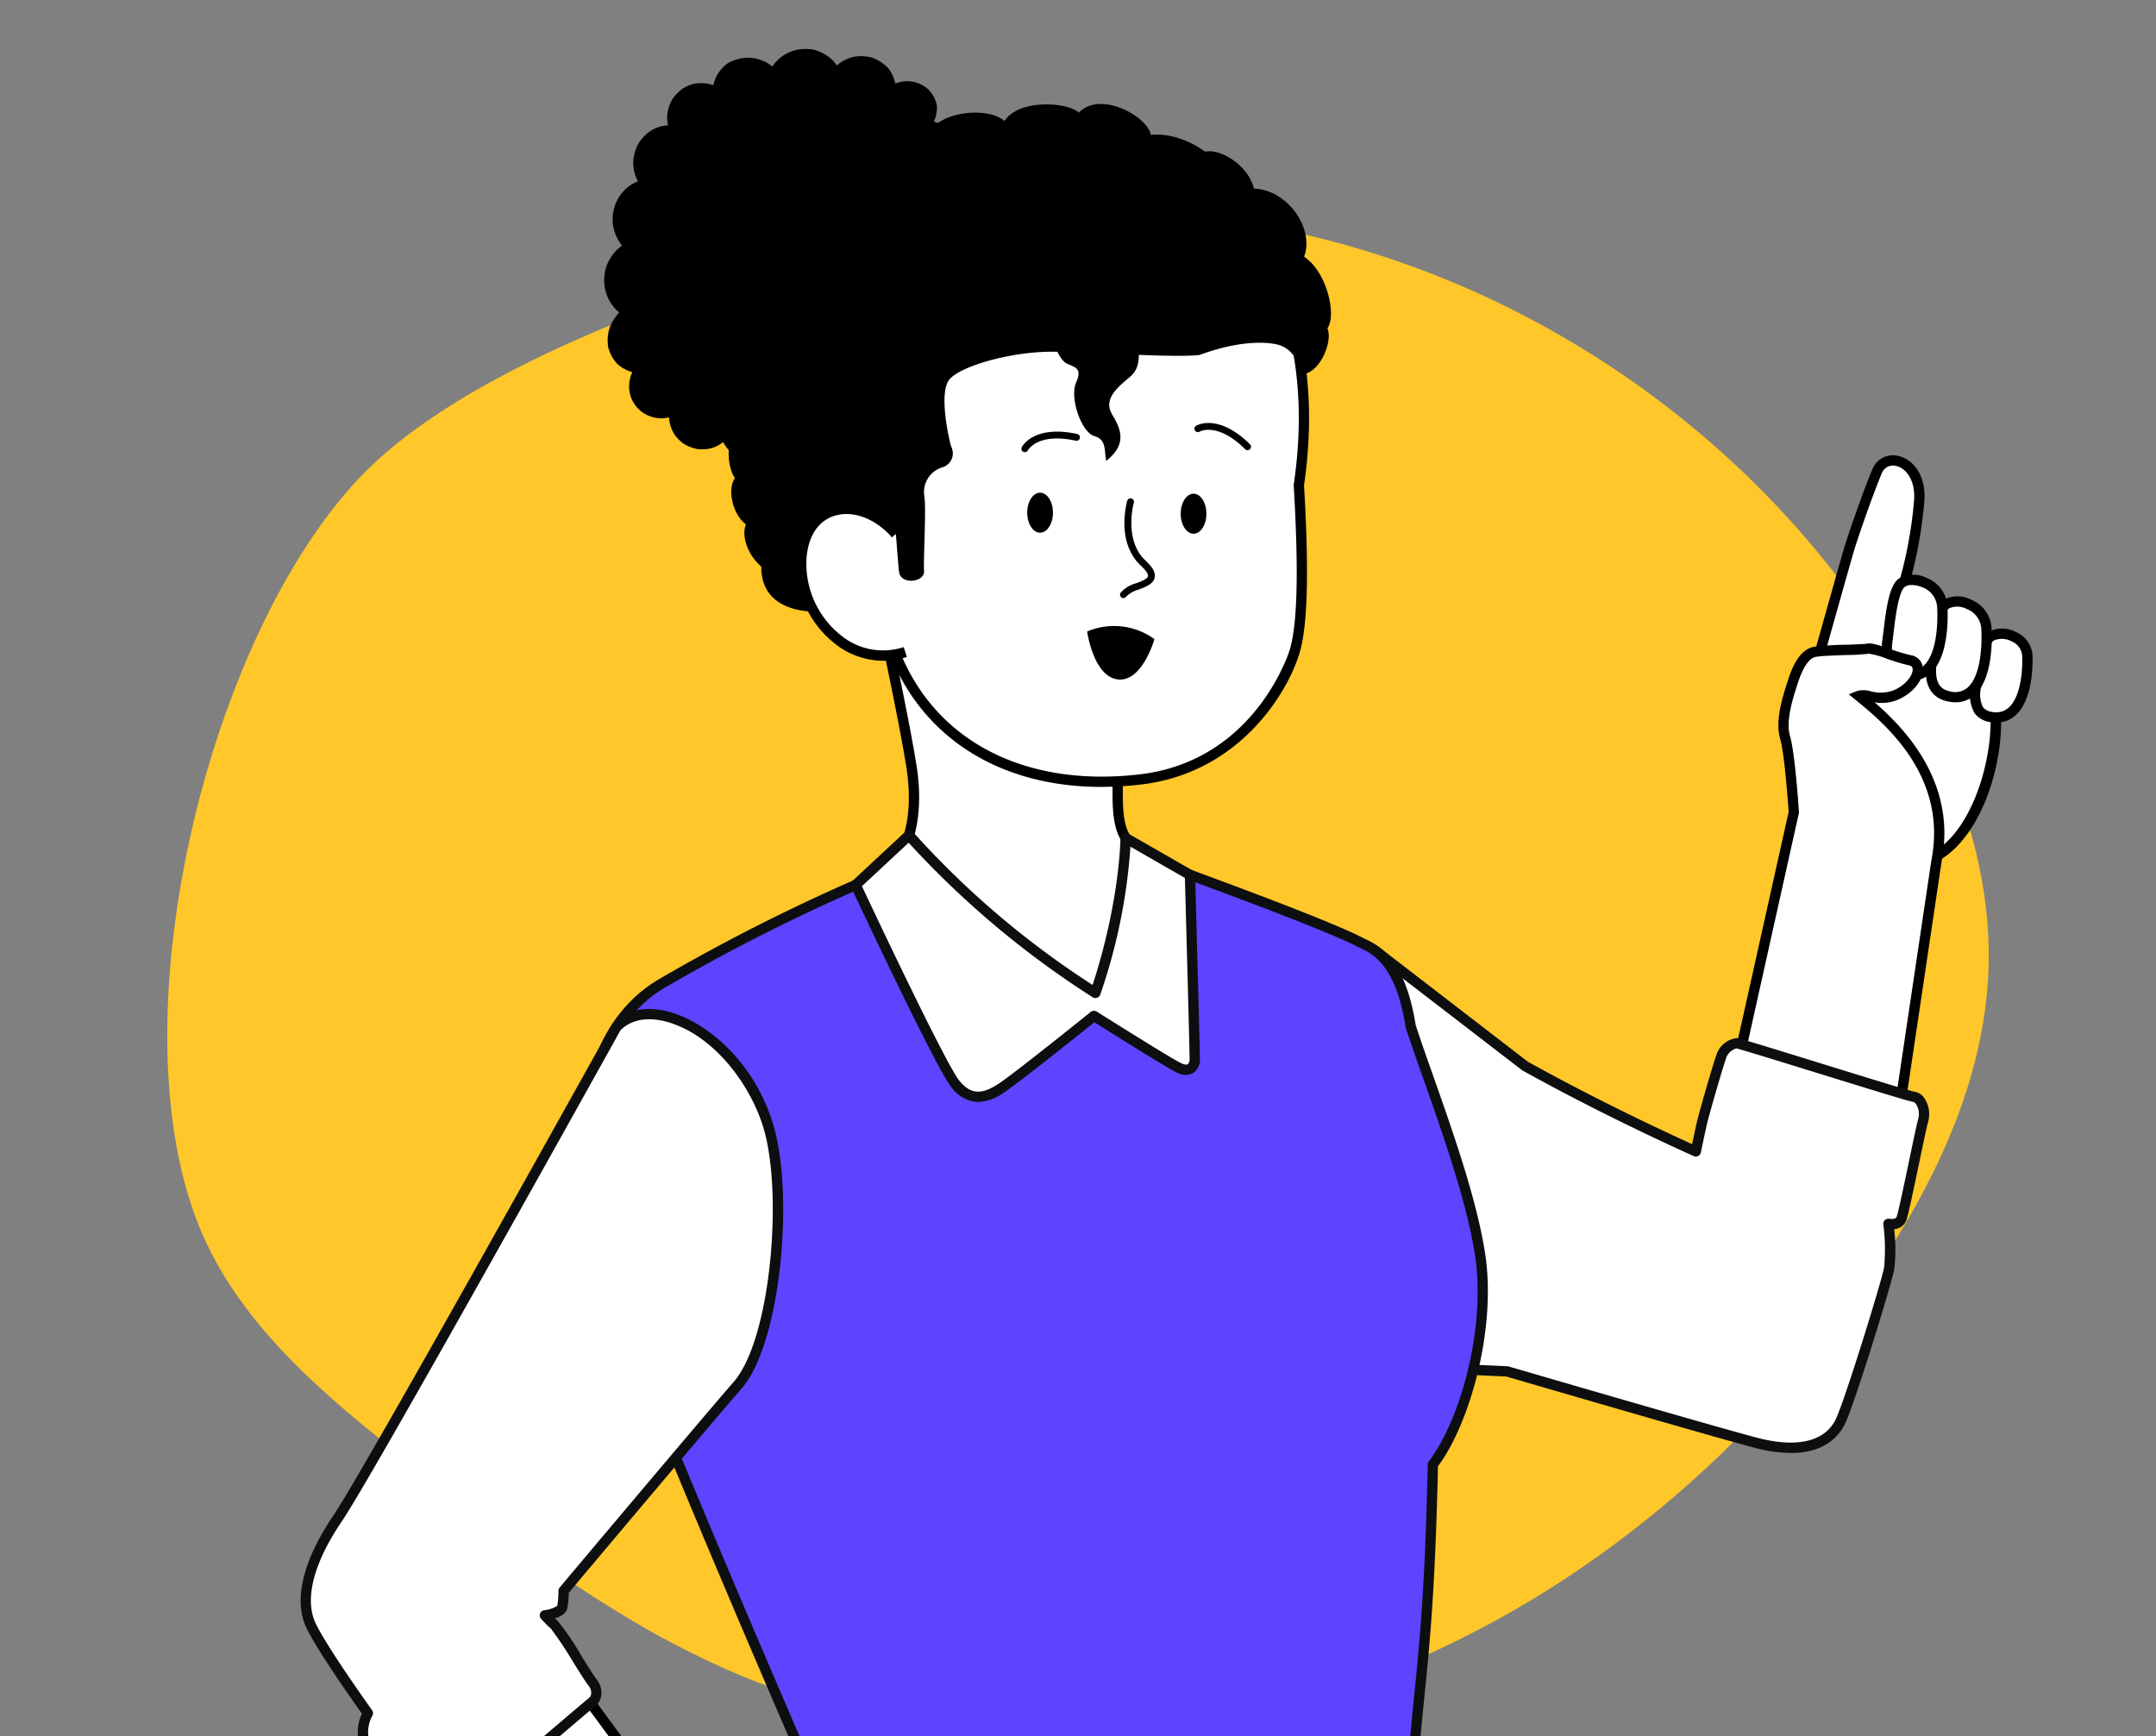 <svg xmlns="http://www.w3.org/2000/svg" xmlns:xlink="http://www.w3.org/1999/xlink" width="308" height="248" viewBox="0 0 308 248"><rect x="0" y="0" width="308" height="248" fill="#808080" stroke="none"/><defs><clipPath id="clip-path"><rect id="Rectangle_12474" data-name="Rectangle 12474" width="260.202" height="217.848" fill="none"></rect></clipPath><clipPath id="clip-path-2"><rect id="Image_487" data-name="Image 487" width="308" height="248" transform="translate(357 1984.092)" fill="#ccc"></rect></clipPath><clipPath id="clip-path-3"><rect id="Rectangle_12478" data-name="Rectangle 12478" width="279.716" height="599.327" fill="none"></rect></clipPath><clipPath id="clip-path-4"><rect id="Rectangle_12477" data-name="Rectangle 12477" width="279.716" height="599.328" fill="none"></rect></clipPath><clipPath id="clip-path-5"><rect id="Rectangle_12475" data-name="Rectangle 12475" width="39.412" height="45.066" fill="none"></rect></clipPath><clipPath id="clip-path-6"><rect id="Rectangle_12476" data-name="Rectangle 12476" width="96.205" height="6.112" fill="none"></rect></clipPath></defs><g id="Group_37776" data-name="Group 37776" transform="translate(-384 -2007.426)"><g id="Group_37671" data-name="Group 37671" transform="translate(407.899 2037.577)"><g id="Group_37670" data-name="Group 37670" clip-path="url(#clip-path)"><path id="Path_109940" data-name="Path 109940" d="M65.277,200.688c-10.294-6.192-19.9-13.562-29.379-20.929-12.583-9.783-25.611-20.333-31.443-34.946-11.8-29.567,1.221-83.5,22.833-106.53C41.327,23.324,70.508,12.955,90.048,6.678A137.623,137.623,0,0,1,161.433,3.12c37.5,8.315,70.725,33.348,88.4,66.6,6.173,11.615,10.565,24.423,10.365,37.5-.26,17.054-8.274,33.159-18.255,47.176-17.509,24.586-42,44.829-70.734,55.431S109.469,220.9,81.3,208.946a128.692,128.692,0,0,1-16.023-8.257" transform="translate(0 0)" fill="#ffc729"></path></g></g><g id="Mask_Group_21" data-name="Mask Group 21" transform="translate(27 23.334)" clip-path="url(#clip-path-2)"><g id="Group_37681" data-name="Group 37681" transform="translate(399.951 1991.092)"><g id="Group_37680" data-name="Group 37680" clip-path="url(#clip-path-3)"><g id="Group_37679" data-name="Group 37679" transform="translate(0 0)"><g id="Group_37678" data-name="Group 37678" clip-path="url(#clip-path-4)"><path id="Path_109941" data-name="Path 109941" d="M467.351,152.036c2.467,5.685-.357,20.128-7.482,24.388l-1.922,4.376-9.825-1.87-4.981-31.7s3.441-12.246,4.028-14.269,2.824-8.444,4.091-11.444,6.306-1.559,6.024,4.054a60.62,60.62,0,0,1-2.453,12.91Z" transform="translate(-226.046 -61.205)" fill="#fff"></path><path id="Path_109942" data-name="Path 109942" d="M457.6,180.865l-10.909-2.076-.08-.511-5.006-31.86.043-.154c.035-.123,3.448-12.273,4.031-14.275.605-2.085,2.87-8.567,4.12-11.524a3.166,3.166,0,0,1,3.725-1.888c1.981.453,3.9,2.566,3.71,6.265a62.214,62.214,0,0,1-2.354,12.691l12.312,13.33.05.114c2.591,5.971-.191,20.539-7.576,25.187Zm-9.617-3.326,8.742,1.664,1.781-4.055.2-.12c6.656-3.979,9.456-17.947,7.232-23.353l-12.743-13.8.163-.426a59.9,59.9,0,0,0,2.405-12.684c.143-2.848-1.188-4.442-2.57-4.758a1.7,1.7,0,0,0-2.043,1.027c-1.233,2.917-3.466,9.308-4.062,11.362-.545,1.874-3.583,12.682-3.984,14.108Z" transform="translate(-225.265 -60.439)"></path><path id="Path_109943" data-name="Path 109943" d="M490.669,182.427c-2.6-.369-2.571-2.6-2.241-4.482s.779-6.017,2.035-7.016,5.209-.206,5.282,2.856-.551,9.275-5.076,8.642" transform="translate(-249.069 -86.981)" fill="#fff"></path><path id="Path_109944" data-name="Path 109944" d="M490.536,182.44a5.259,5.259,0,0,1-.732-.052h0a3.375,3.375,0,0,1-2.373-1.3,5.416,5.416,0,0,1-.489-4.041c.049-.276.1-.6.155-.963.45-2.884.952-5.552,2.147-6.5a4.17,4.17,0,0,1,4.093-.086,3.9,3.9,0,0,1,2.381,3.5c.038,1.427-.023,6.256-2.423,8.4a4.014,4.014,0,0,1-2.758,1.039m-.527-1.508a2.706,2.706,0,0,0,2.306-.627c1.531-1.368,2-4.651,1.932-7.267a2.436,2.436,0,0,0-1.534-2.205,2.9,2.9,0,0,0-2.555-.1c-.845.672-1.343,3.864-1.61,5.578-.058.368-.11.7-.16.989a4.2,4.2,0,0,0,.231,2.925,1.95,1.95,0,0,0,1.39.7" transform="translate(-248.305 -86.214)"></path><path id="Path_109945" data-name="Path 109945" d="M478.11,174.7c-2.84-.508-2.882-3.049-2.585-5.2s.648-6.862,1.981-7.964,5.64-.068,5.829,3.442-.294,10.6-5.225,9.72" transform="translate(-242.505 -82.189)" fill="#fff"></path><path id="Path_109946" data-name="Path 109946" d="M478.156,174.751a5.375,5.375,0,0,1-.946-.088c-3.919-.7-3.365-4.705-3.183-6.022.043-.315.088-.689.137-1.1.406-3.4.845-6.291,2.1-7.331a4.173,4.173,0,0,1,4.1-.116,4.659,4.659,0,0,1,2.928,4.085c.087,1.662.17,7.259-2.434,9.558a3.969,3.969,0,0,1-2.708,1.012m-.687-1.534a2.717,2.717,0,0,0,2.423-.579c1.677-1.481,2.1-5.3,1.94-8.379a3.229,3.229,0,0,0-2.052-2.818,2.884,2.884,0,0,0-2.576-.095c-.906.749-1.344,4.406-1.579,6.371-.05.419-.1.8-.14,1.124-.385,2.787.19,4.054,1.986,4.375" transform="translate(-241.734 -81.424)"></path><path id="Path_109947" data-name="Path 109947" d="M465.25,168.4c-2.841-.5-2.88-3.041-2.581-5.187s.644-6.865,1.981-7.964,5.639-.071,5.824,3.435-.3,10.592-5.223,9.716" transform="translate(-235.946 -78.977)" fill="#fff"></path><path id="Path_109948" data-name="Path 109948" d="M465.293,168.442a5.369,5.369,0,0,1-.942-.086c-3.92-.694-3.364-4.7-3.181-6.012.044-.32.089-.7.139-1.115.405-3.389.843-6.279,2.1-7.315a4.171,4.171,0,0,1,4.1-.116,4.645,4.645,0,0,1,2.921,4.079c.088,1.658.172,7.248-2.432,9.551a3.97,3.97,0,0,1-2.712,1.014m.051-13.648a1.638,1.638,0,0,0-1,.254c-.908.746-1.343,4.395-1.578,6.355-.05.425-.1.812-.142,1.141-.387,2.782.187,4.046,1.982,4.363h0a2.721,2.721,0,0,0,2.423-.582c1.678-1.483,2.1-5.3,1.938-8.373a3.218,3.218,0,0,0-2.045-2.812,4,4,0,0,0-1.58-.349" transform="translate(-235.175 -78.212)"></path><path id="Path_109949" data-name="Path 109949" d="M418.72,234.919l8.181-36.7s-.534-8.211-1.235-10.63.31-5.557,1.036-7.833,1.685-4.175,3.227-4.458,6.708-.267,7.561-.45,3.932,1.25,5.989,1.656,1.258,3.441-1.871,4.9c-2.361,1.105-4.43-.218-5.428.18,4.054,3.306,13.563,11.138,11.089,23.638l-5.63,37.808Z" transform="translate(-213.59 -89.182)" fill="#fff"></path><path id="Path_109950" data-name="Path 109950" d="M441.339,243.26l-24.372-8.63,8.3-37.232c-.065-.958-.571-8.2-1.2-10.369-.76-2.614.27-5.843,1.022-8.2l.02-.061c.671-2.107,1.709-4.574,3.795-4.957a43.429,43.429,0,0,1,4.613-.289c1.222-.041,2.606-.088,2.926-.156.643-.139,1.637.185,3.335.767a24.957,24.957,0,0,0,2.951.887,2.015,2.015,0,0,1,1.711,1.764c.168,1.378-.951,3.375-3.413,4.527a5.976,5.976,0,0,1-3.484.44c4.462,3.866,11.789,11.567,9.555,22.855Zm-22.655-9.58,21.464,7.6,5.5-36.926c2.407-12.17-6.867-19.731-10.827-22.961l-.968-.788,1.159-.463a3.586,3.586,0,0,1,1.967.024,5.306,5.306,0,0,0,3.421-.188c1.9-.889,2.662-2.326,2.577-3.018-.023-.188-.1-.414-.537-.5a26.056,26.056,0,0,1-3.142-.938,11.817,11.817,0,0,0-2.557-.719,28.419,28.419,0,0,1-3.177.187c-1.605.054-3.6.121-4.4.266-1,.183-1.869,1.478-2.659,3.957l-.02.061c-.695,2.178-1.646,5.16-1.011,7.344.716,2.469,1.24,10.45,1.262,10.789l.007.1-.023.1Z" transform="translate(-212.695 -88.417)"></path><path id="Path_109951" data-name="Path 109951" d="M303.821,262.91,325.235,279.4c12.441,6.921,24.4,12.2,24.4,12.2s.686-3.325.994-4.559,2.365-8.43,2.776-9.355a2.849,2.849,0,0,1,2.056-1.542c.514,0,24.467,7.582,25.289,7.646s1.85,1.5,1.336,3.457S379.413,300.2,379,301.23s-1.85.72-1.85.72a28.531,28.531,0,0,1,.1,6.374c-.411,2.159-5.449,18.5-6.887,21.691s-5.243,5.037-12.233,3.187-35.466-10.178-35.466-10.178L294.7,321.79V263.5Z" transform="translate(-150.329 -134.11)" fill="#fff"></path><path id="Path_109952" data-name="Path 109952" d="M362.454,333.916a20.74,20.74,0,0,1-5.274-.77c-6.73-1.782-33.669-9.652-35.4-10.158l-27.873-1.23a.735.735,0,0,1-.7-.734V262.737a.735.735,0,0,1,.687-.733l9.116-.593a.744.744,0,0,1,.5.151l21.372,16.46c10.392,5.779,20.545,10.452,23.461,11.771.226-1.08.6-2.849.814-3.692.309-1.236,2.368-8.465,2.817-9.475a3.53,3.53,0,0,1,2.727-1.978c.289,0,1.424.33,11.928,3.578,5.719,1.77,12.837,3.971,13.45,4.074a2.108,2.108,0,0,1,1.464.958,4.079,4.079,0,0,1,.493,3.415c-.212.807-.725,3.259-1.268,5.855-.956,4.566-1.6,7.6-1.843,8.211a1.98,1.98,0,0,1-1.714,1.2,24.782,24.782,0,0,1,.006,5.753c-.419,2.2-5.485,18.633-6.94,21.856-.819,1.814-2.855,4.365-7.817,4.365m-67.779-13.595,27.259,1.2a.72.72,0,0,1,.173.029c.285.083,28.547,8.345,35.448,10.172,5.83,1.544,9.87.556,11.375-2.779,1.378-3.05,6.437-19.431,6.836-21.526a27.982,27.982,0,0,0-.11-6.147.735.735,0,0,1,.883-.807s.841.156,1.015-.274c.213-.533,1.113-4.829,1.769-7.967.547-2.614,1.065-5.084,1.286-5.928a2.6,2.6,0,0,0-.27-2.19.794.794,0,0,0-.412-.347c-.438-.034-3.814-1.061-13.738-4.131-5.045-1.56-10.744-3.323-11.534-3.508a2.275,2.275,0,0,0-1.345,1.1c-.375.843-2.421,7.979-2.735,9.235-.3,1.2-.98,4.5-.987,4.529a.735.735,0,0,1-1.016.524c-.121-.053-12.133-5.371-24.46-12.229a.889.889,0,0,1-.091-.06L302.827,262.9l-8.152.53Z" transform="translate(-149.564 -133.345)" fill="#0d0e0f"></path><path id="Path_109953" data-name="Path 109953" d="M90.664,37.648a5.925,5.925,0,0,1-2.139-4.88,5.578,5.578,0,0,1,.761-2.7,5.762,5.762,0,0,1,1.789-1.981,5.925,5.925,0,0,1-1.184-5.18,5.572,5.572,0,0,1,1.28-2.471,5.077,5.077,0,0,1,2.162-1.523,5.892,5.892,0,0,1-.676-2.562,6.5,6.5,0,0,1,.649-2.673,6.191,6.191,0,0,1,1.857-2,5.126,5.126,0,0,1,2.477-.77,4.551,4.551,0,0,1,.109-2.567A4.614,4.614,0,0,1,99.2,6.088a4.741,4.741,0,0,1,2.4-1.164,5.38,5.38,0,0,1,2.512.249,4.725,4.725,0,0,1,1.109-2.255,4.77,4.77,0,0,1,.978-.9,6.35,6.35,0,0,1,1.262-.536A5.489,5.489,0,0,1,112.533,2.5,5.609,5.609,0,0,1,117.119,0a6.651,6.651,0,0,1,1.406.116,6.227,6.227,0,0,1,1.269.509,5.009,5.009,0,0,1,1.942,1.73,5.881,5.881,0,0,1,2.306-1.217,5.964,5.964,0,0,1,2.706.088,5.739,5.739,0,0,1,2.265,1.431A5.126,5.126,0,0,1,130.1,4.941a4.425,4.425,0,0,1,4.769.887,4.481,4.481,0,0,1,1.166,2.232,4.525,4.525,0,0,1-.442,2.328,4.386,4.386,0,0,1,2.077,1.109,4.44,4.44,0,0,1,.986,2.285,4.391,4.391,0,0,1-.61,2.466,4.913,4.913,0,0,1-1.813,1.637L113.924,56.027a5.194,5.194,0,0,1-1.614,1.91,4.959,4.959,0,0,1-2.527.752,4.56,4.56,0,0,1-2.554-.705,5.065,5.065,0,0,1-.994-.789,5.557,5.557,0,0,1-.726-1.067,4.431,4.431,0,0,1-2.324,1,5.131,5.131,0,0,1-1.324.015,6.3,6.3,0,0,1-1.3-.4,4.764,4.764,0,0,1-2.026-1.708,4.955,4.955,0,0,1-.753-2.406,4.75,4.75,0,0,1-2.509-.09,4.549,4.549,0,0,1-3.182-3.916,4.849,4.849,0,0,1,.434-2.46,5.306,5.306,0,0,1-2.192-1.233,5.65,5.65,0,0,1-1.247-2.337,5.974,5.974,0,0,1,.175-2.668,6.3,6.3,0,0,1,1.407-2.276" transform="translate(-45.151 0.001)"></path><g id="Group_37674" data-name="Group 37674" transform="translate(53.866 13.625)" opacity="0.6" style="mix-blend-mode: multiply;isolation: isolate"><g id="Group_37673" data-name="Group 37673"><g id="Group_37672" data-name="Group 37672" clip-path="url(#clip-path-5)"><path id="Path_109954" data-name="Path 109954" d="M109.965,60.582a5.58,5.58,0,0,1,.761-2.7,5.762,5.762,0,0,1,1.79-1.98,5.926,5.926,0,0,1-1.184-5.181,5.57,5.57,0,0,1,1.28-2.47,5.076,5.076,0,0,1,2.162-1.523,5.888,5.888,0,0,1-.677-2.562,6.5,6.5,0,0,1,.649-2.673,6.2,6.2,0,0,1,1.857-2,5.133,5.133,0,0,1,2.477-.769,4.551,4.551,0,0,1,.109-2.567,4.614,4.614,0,0,1,1.454-2.252,4.748,4.748,0,0,1,2.4-1.165,5.389,5.389,0,0,1,2.512.249,4.72,4.72,0,0,1,1.108-2.255,4.769,4.769,0,0,1,.978-.9,6.351,6.351,0,0,1,1.262-.536,5.49,5.49,0,0,1,5.074,1.021,5.608,5.608,0,0,1,4.586-2.5,6.617,6.617,0,0,1,1.405.116,6.227,6.227,0,0,1,1.269.509,5.009,5.009,0,0,1,1.942,1.73,5.887,5.887,0,0,1,2.306-1.217,5.958,5.958,0,0,1,2.706.088,5.179,5.179,0,0,1,1.178.567,2.862,2.862,0,0,1-.383.829,4.913,4.913,0,0,1-1.813,1.637L124.861,70.215a5.185,5.185,0,0,1-1.614,1.91,4.958,4.958,0,0,1-2.526.752,4.558,4.558,0,0,1-2.554-.705,5.048,5.048,0,0,1-.994-.789,5.513,5.513,0,0,1-.726-1.067,4.434,4.434,0,0,1-2.325,1,5.127,5.127,0,0,1-1.323.015,6.311,6.311,0,0,1-1.3-.4,3.414,3.414,0,0,1-.975-.588,5.941,5.941,0,0,1,.178-2.6,6.3,6.3,0,0,1,1.407-2.276,5.926,5.926,0,0,1-2.139-4.88" transform="translate(-109.954 -27.811)"></path></g></g></g><path id="Path_109955" data-name="Path 109955" d="M174.343,1002.757v11.764H153.789l-16.675-15.687v-4.642s.423-1.7,1.323-4.488v0l2.616-157.567h48.879L163.791,988.6c2.3,3.761,6.929,10.943,10.551,14.155" transform="translate(-69.942 -424.472)" fill="#fff"></path><path id="Path_109956" data-name="Path 109956" d="M174.313,1014.491h-21.58l-17.119-16.1.022-5.137c.017-.07.429-1.71,1.3-4.432l2.625-158.184h50.469L163.8,987.687c2.415,3.928,6.825,10.7,10.268,13.754l.247.219Zm-21-1.47h19.527v-10.7c-3.614-3.335-8.074-10.228-10.443-14.1l-.144-.234.046-.27,26-155.613H141.011l-2.605,156.953-.033.108c-.77,2.386-1.191,3.979-1.288,4.354v4.232Z" transform="translate(-69.177 -423.707)"></path><path id="Path_109957" data-name="Path 109957" d="M296.519,856.035l-44.415,6.6-3.916-30.5h48.88Z" transform="translate(-126.601 -424.471)" fill="#d97759"></path><path id="Path_109958" data-name="Path 109958" d="M303.866,1002.757v11.764H283.308l-16.675-15.687v-4.642s.526-2.106,1.652-5.5l-20.1-156.563h48.882l-3.611,156.705c2.347,3.82,6.858,10.773,10.41,13.918" transform="translate(-126.6 -424.472)" fill="#fff"></path><path id="Path_109959" data-name="Path 109959" d="M303.731,1014.491H282.147l-17.118-16.1.022-5.137c.021-.086.529-2.106,1.614-5.389L246.48,830.634h50.469l-3.623,157.24c2.371,3.847,6.735,10.537,10.157,13.567l.248.219Zm-21-1.47h19.532v-10.7c-3.577-3.3-7.969-10.063-10.3-13.859l-.114-.185,0-.216L295.445,832.1H248.151l20.015,155.9-.053.159c-.978,2.944-1.5,4.929-1.614,5.356v4.232Z" transform="translate(-125.73 -423.707)"></path><path id="Path_109960" data-name="Path 109960" d="M107.924,564.732c-.909-21.624,5.288-47.279,19.355-74.206l85.94-.113s14.01,42.316,14.919,80.687S230.3,703.962,230.3,707.007s-3.074,4.266-5.815,4.266H146.781L139.176,662.6l-12.062,48.676H112.1c-3.049,0-4.266-1.828-4.266-4.568s7.215-53.977,7.215-53.977-6.213-66.374-7.129-88" transform="translate(-55.008 -250.16)" fill="#4330bf"></path><path id="Path_109961" data-name="Path 109961" d="M223.723,711.243H145.386l-7.14-45.7-11.323,45.7H111.338c-3.225,0-5-1.883-5-5.3,0-2.732,6.777-50.916,7.21-53.995-.256-2.741-6.232-66.907-7.123-87.948-.951-22.627,5.771-48.415,19.439-74.578l.206-.394,86.916-.113.167.5c.141.424,14.055,42.859,14.956,80.9.927,38.945,2.165,133.424,2.165,135.924,0,3.455-3.29,5-6.549,5m-77.079-1.47h77.079c1.887,0,5.08-.744,5.08-3.531,0-2.5-1.238-96.952-2.165-135.89-.843-35.579-13.148-75.067-14.719-79.97l-84.96.111c-13.41,25.8-20,51.186-19.067,73.441.9,21.357,7.064,87.3,7.126,87.96l.008.085-.012.086c-2.493,17.7-7.208,51.746-7.208,53.875,0,2.615,1.122,3.832,3.531,3.832h14.435l12.8-51.655Z" transform="translate(-54.242 -249.395)"></path><path id="Path_109962" data-name="Path 109962" d="M133.825,1162.918c-1.937-.344-3.537,4.453-3.08,12.562l1.5,17.044h5.465l1.709-11.334s9.822,5.538,13.252,7.908a18.157,18.157,0,0,0,11.535,3.426h30.948s-.8-8.023-4-10.42-13.361-6.115-13.361-6.115-6.51-7.02-8-7.362-11.76,7.413-12.9,7.362a30.217,30.217,0,0,1-8.452-2.679c-2.856-1.486-14.62-10.393-14.62-10.393" transform="translate(-66.653 -593.197)"></path><path id="Path_109963" data-name="Path 109963" d="M282.552,1162.918c-1.939-.344-3.537,4.453-3.081,12.562l1.5,17.044h5.466l1.711-11.334s9.822,5.538,13.249,7.908a18.163,18.163,0,0,0,11.536,3.426h30.948s-.8-8.023-4-10.42-13.361-6.115-13.361-6.115-6.512-7.02-7.993-7.362-11.764,7.413-12.908,7.362a30.234,30.234,0,0,1-8.449-2.679c-2.859-1.486-14.621-10.393-14.621-10.393" transform="translate(-142.519 -593.197)"></path><path id="Path_109964" data-name="Path 109964" d="M163.814,236.716l-37.2,1.317a269.074,269.074,0,0,0-32.911,16.331c-12.8,7.715-12.845,27.665-7.057,44.109s26.8,64.851,26.8,64.851c46.058,6.168,87.94.419,87.94.419.946-11.568,2.136-16.988,2.665-40.783,4.363-5.686,8.431-19.01,6.742-30.012-1.563-10.176-7.087-23.92-9.914-32.583-1.587-10.116-5.691-11.221-7.4-12.1-5.784-2.976-29.666-11.549-29.666-11.549" transform="translate(-42.312 -120.749)" fill="#5d44ff"></path><path id="Path_109965" data-name="Path 109965" d="M157.675,366.131a342.9,342.9,0,0,1-45.087-2.843.734.734,0,0,1-.577-.435c-.21-.485-21.093-48.62-26.821-64.9-5.858-16.647-5.851-37.012,7.372-44.982a272.25,272.25,0,0,1,33.014-16.383.742.742,0,0,1,.25-.053l37.2-1.317a.715.715,0,0,1,.274.042c.977.351,23.993,8.623,29.754,11.588.131.068.279.137.438.212,2.036.959,5.82,2.741,7.345,12.37.7,2.152,1.58,4.638,2.508,7.269,2.777,7.879,6.234,17.683,7.415,25.375,1.636,10.651-2.144,24.209-6.738,30.376-.4,17.568-1.163,25.169-1.9,32.521-.254,2.515-.516,5.116-.757,8.068a.736.736,0,0,1-.632.668,355.605,355.605,0,0,1-43.05,2.424m-44.481-4.244c42.361,5.61,81.536,1.092,86.747.439.229-2.723.474-5.15.711-7.5.742-7.357,1.509-14.965,1.9-32.644a.74.74,0,0,1,.152-.431c4.476-5.833,8.195-19.059,6.6-29.452-1.161-7.555-4.592-17.288-7.349-25.109-.938-2.662-1.825-5.177-2.537-7.357a.663.663,0,0,1-.027-.115c-1.4-8.91-4.735-10.482-6.528-11.327-.176-.083-.339-.16-.484-.235-5.455-2.807-27.519-10.769-29.446-11.463L126.008,238a270.042,270.042,0,0,0-32.688,16.231c-9.018,5.435-14.6,20.913-6.744,43.236,5.44,15.462,24.63,59.835,26.618,64.422" transform="translate(-41.546 -119.984)" fill="#0d0e0f"></path><g id="Group_37677" data-name="Group 37677" transform="translate(66.27 251.773)" opacity="0.2" style="mix-blend-mode: multiply;isolation: isolate"><g id="Group_37676" data-name="Group 37676"><g id="Group_37675" data-name="Group 37675" clip-path="url(#clip-path-6)"><path id="Path_109966" data-name="Path 109966" d="M231.063,515.465c.135.5.274,1.023.414,1.544a309.539,309.539,0,0,1-44.009,3.031,285.265,285.265,0,0,1-52.2-4.639q.3-.735.615-1.473c43.541,8.128,84.272,3.155,95.176,1.537" transform="translate(-135.272 -513.928)" fill="#333"></path></g></g></g><path id="Path_109967" data-name="Path 109967" d="M200.365,221.7c-8.513-1.919-21.747-10.656-29.332-18.687,3.615-4.226,3.682-10.227,2.944-14.851-1.065-6.7-3.957-20.1-3.957-20.1h33.423v24.06c0,5.33.686,7.387,5.633,10.05.214.116.424.226.634.339-.8,3.281-3.788,14.21-9.345,19.19" transform="translate(-86.727 -85.726)" fill="#fff"></path><path id="Path_109968" data-name="Path 109968" d="M199.626,221.733l-.37-.084c-8.306-1.872-21.631-10.35-29.705-18.9l-.454-.48.43-.5c3.519-4.113,3.452-10.023,2.777-14.258-1.049-6.6-3.921-19.928-3.95-20.061l-.193-.89H203.23v24.8c0,5.177.653,6.931,5.246,9.4l1.135.605-.134.553c-.8,3.3-3.854,14.443-9.569,19.564Zm-28.562-19.527c7.815,8.081,20.207,15.976,28.142,17.922,4.948-4.694,7.775-14.34,8.705-18.007l-.132-.07c-5.148-2.772-6.019-5.1-6.019-10.7V168.029H169.981c.663,3.111,2.878,13.606,3.774,19.251.7,4.37.768,10.431-2.691,14.927" transform="translate(-85.78 -84.962)"></path><path id="Path_109969" data-name="Path 109969" d="M213.2,76.475c.578,9.7.739,19.254-.586,23.728s-7.655,16.644-22.039,18.333-29.006-3.076-35.017-17.9c-8.595-3.516-18.1-17.834-17.079-40.383s19.147-33.417,41.74-32.37,37.243,19.7,32.981,48.593" transform="translate(-70.598 -14.187)" fill="#fff"></path><path id="Path_109970" data-name="Path 109970" d="M184.245,118.84c-14.128,0-25.118-6.641-30.02-18.411-4.662-2.026-9.11-6.849-12.241-13.292-3.746-7.708-5.478-17.281-5.008-27.683.43-9.512,3.976-17.568,10.255-23.3,7.58-6.915,19.032-10.389,32.254-9.774,10.6.492,19.461,4.717,25.638,12.217,7.385,8.968,10.241,22.155,8.047,37.142.726,12.226.523,20.046-.62,23.9-1.709,5.8-8.645,17.209-22.658,18.856a48.514,48.514,0,0,1-5.647.338M176.52,27.784c-11.595,0-21.563,3.315-28.3,9.459-6.069,5.537-9.358,13.033-9.777,22.277-.956,21.188,7.639,35.994,16.624,39.67l.286.117.116.287c5.2,12.832,18,19.356,34.25,17.448,16.561-1.945,21.373-17.653,21.42-17.811,1.1-3.7,1.278-11.38.558-23.476l0-.075.011-.075c2.154-14.6-.586-27.411-7.716-36.068-5.905-7.17-14.4-11.21-24.572-11.683-.975-.045-1.943-.068-2.9-.068" transform="translate(-69.833 -13.422)"></path><path id="Path_109971" data-name="Path 109971" d="M206.314,54.633s-.422-2.963-2.837-4.032c-1.152-.509-5.346-1.1-11.788,1.3-4.523.41-15.077-.48-21.039-.48S157.56,53.481,155.984,55.4s0,8.778.275,9.6a2.073,2.073,0,0,1-1.3,2.944,3.686,3.686,0,0,0-2.536,4.17c.274,1.929-.162,8.987-.047,10.632s-3.439,2.062-3.6,0l-12.127,5.781s-7.59.318-7.522-6.4c-2.194-1.918-2.811-4.658-2.194-6.03-1.987-1.508-2.673-5.089-1.576-6.623-1.3-1.876-1.1-5.851.069-7.291-1.439-2.6-1.438-6.716-.548-7.744-2.056-3.29.617-7.127,2.4-7.813-.617-4.248,3.017-12.2,6.854-13.912-.274-5.072,6.578-10.692,13.226-8.91,1.439-3.77,4.387-5.073,6.443-4.592,2.329-2.262,7.951-2.6,10.074-.753,1.987-3.153,8.977-2.729,10.622-1.193,3.015-3.193,9.8.508,10.28,3.18,4.181-.412,7.744,2.4,7.744,2.4,2.056-.48,6.1,1.781,6.99,5.277,4.8.138,8.679,5.757,7.15,9.732,3.2,2.056,4.709,8.292,3.338,10.211.823,1.989-1.182,6.557-3.675,6.568" transform="translate(-63.317 -8.176)"></path><path id="Path_109972" data-name="Path 109972" d="M235.968,68.971c-2.948-1.987-6.717.686-5.484,3.564s1.369,5.55-.241,6.921-4.009,3.153-2.637,5.415,2.1,4.314-.829,6.659c-.336-1.314.145-3.044-1.706-3.55s-3.566-5.508-2.605-7.633-.206-2.194-1.37-2.742-3.974-5.755-.342-10.142,11.925-5.142,15.214,1.506" transform="translate(-111.691 -32.684)"></path><path id="Path_109973" data-name="Path 109973" d="M169.47,229.286A126.266,126.266,0,0,0,196.1,251.8c4.317-12.85,4.31-22.139,4.31-22.139l9.2,5.282s.684,24.876.681,26.213-.758,2.056-2.282,1.336-12.113-7.4-12.113-7.4-10.855,8.738-13.189,10.28-4.493,2.056-6.651-.617-14.2-28.373-14.2-28.373Z" transform="translate(-82.56 -116.959)" fill="#fff"></path><path id="Path_109974" data-name="Path 109974" d="M178.577,266.622a4.931,4.931,0,0,1-3.866-2.174c-2.19-2.711-13.8-27.47-14.293-28.523a.735.735,0,0,1,.165-.849l7.62-7.093a.725.725,0,0,1,.548-.2.734.734,0,0,1,.518.264A126.35,126.35,0,0,0,194.93,249.9c3.935-12.127,3.974-20.915,3.974-21a.735.735,0,0,1,1.1-.638l9.2,5.281a.733.733,0,0,1,.368.617c.028,1.017.685,24.9.682,26.234a2.338,2.338,0,0,1-.939,2.077,2.387,2.387,0,0,1-2.392-.076c-1.383-.653-9.695-5.872-11.747-7.165-2.028,1.628-10.732,8.6-12.836,9.991a7.081,7.081,0,0,1-3.762,1.405m-16.6-30.835c4.219,8.992,12.245,25.715,13.878,27.739,1.619,2,3.157,2.129,5.674.465,2.279-1.505,13.025-10.152,13.134-10.239a.735.735,0,0,1,.853-.048c3.649,2.3,10.861,6.8,12.034,7.358.444.209.809.27.979.164a1.055,1.055,0,0,0,.255-.837c0-1.216-.581-22.529-.67-25.778l-7.78-4.466a81.426,81.426,0,0,1-4.309,21.126.735.735,0,0,1-1.093.384,131.467,131.467,0,0,1-26.285-22.075Z" transform="translate(-81.794 -116.194)" fill="#0d0e0f"></path><path id="Path_109975" data-name="Path 109975" d="M51.491,471.652,71.64,499s15.728-5.86,17.784-6.065,9.326,2.117,10.873,2.28,4.239,3.1,6.192,4.642,2.811,1.85,2.742,2.262-1.028,2.16-4.523,1.508-4.832-2.435-6.032-2.913c-1.075-.429-5.792-.309-6.769-.28,2.7,1.256,7.151,4.188,8.332,4.666,1.439.586,3.209,4.157,4.656,6.181s2.186,2.559,2.006,2.934-1.588,1.79-4.764.191-3.965-3.682-4.986-4.475c-.872-.679-7.274-2.3-9.109-2.753-.145.265-.292.53-.44.8,2.621,1.417,5.895,3.529,6.881,3.929,1.439.586,3.209,4.157,4.657,6.181s2.186,2.559,2.007,2.935-1.589,1.79-4.764.191-3.964-3.682-4.986-4.475c-.687-.535-4.819-1.656-7.437-2.331-.121.206-.238.4-.349.588,1.852,1.752,4.057,4.238,4.785,4.766,1.069.781,1.648,4.461,2.354,6.613s1.193,2.779.942,3.111-1.812,1.465-4.1-.548-2.413-4.123-3.075-5.037c-.4-.561-3.1-2.019-5.125-3.063a1.3,1.3,0,0,1-.422.13c-1.166.138-9.085.479-12.219,0S60.743,517.192,59.1,515s-31.8-34.157-31.8-34.157Z" transform="translate(-13.925 -240.59)" fill="#fff"></path><path id="Path_109976" data-name="Path 109976" d="M88.819,529.911a4.632,4.632,0,0,1-3.052-1.349,9.579,9.579,0,0,1-2.729-4.159,5.054,5.054,0,0,0-.455-1c-.044-.054-.566-.611-4.578-2.692a1.923,1.923,0,0,1-.287.058c-1.2.143-9.169.493-12.418,0-2.583-.395-5.32-2.5-8.134-6.248-1.6-2.135-31.445-33.775-31.746-34.094l-.755-.8,25.743-9.78L70.56,497.194c3.043-1.129,15.505-5.721,17.448-5.915,1.335-.13,4.155.565,7.7,1.492,1.446.378,2.812.734,3.319.788,1.328.139,2.981,1.627,4.732,3.2.659.593,1.281,1.152,1.839,1.593.737.582,1.32.988,1.746,1.285.833.581,1.384.964,1.264,1.676a2.569,2.569,0,0,1-1.108,1.521,5.476,5.476,0,0,1-4.275.587,11.805,11.805,0,0,1-5.1-2.284,6.025,6.025,0,0,0-1.068-.669,15.633,15.633,0,0,0-3.6-.265c.912.518,1.853,1.078,2.736,1.6,1.288.767,2.505,1.491,2.979,1.684,1.236.5,2.411,2.392,3.655,4.392.468.752.91,1.463,1.323,2.042.547.765,1,1.318,1.323,1.722.638.787,1.059,1.307.748,1.957a2.578,2.578,0,0,1-1.493,1.157,5.481,5.481,0,0,1-4.265-.627,11.811,11.811,0,0,1-4.264-3.611,6.089,6.089,0,0,0-.842-.941c-.364-.277-2.62-1.024-6.874-2.124.666.387,1.329.781,1.95,1.151,1.29.769,2.509,1.494,2.983,1.686,1.236.5,2.41,2.392,3.654,4.391.468.753.911,1.465,1.325,2.043.547.765.994,1.318,1.322,1.721.639.788,1.06,1.309.75,1.958a2.576,2.576,0,0,1-1.492,1.156,5.474,5.474,0,0,1-4.266-.626,11.805,11.805,0,0,1-4.264-3.61,6.069,6.069,0,0,0-.842-.942c-.108-.082-.874-.531-5.789-1.838.548.551,1.1,1.12,1.6,1.646a28.224,28.224,0,0,0,2.066,2.04c.968.706,1.481,2.706,2.025,4.824.2.792.395,1.54.6,2.155.266.813.5,1.409.675,1.844.336.847.558,1.406.153,1.94a2.67,2.67,0,0,1-1.8.893c-.1.01-.2.016-.313.016M78.061,519.088l.33.17c4.8,2.472,5.208,3.042,5.384,3.285a5.84,5.84,0,0,1,.635,1.332,8.192,8.192,0,0,0,2.33,3.585c1.558,1.374,2.565.963,2.9.744-.05-.151-.141-.378-.228-.6-.18-.453-.426-1.073-.705-1.93-.217-.659-.414-1.43-.624-2.246-.369-1.436-.926-3.608-1.466-4a24.88,24.88,0,0,1-2.26-2.208c-.82-.851-1.75-1.817-2.6-2.617l-.427-.4.925-1.569.538.139c6.788,1.748,7.454,2.266,7.7,2.462A6.874,6.874,0,0,1,91.6,516.42a10.377,10.377,0,0,0,3.773,3.21c2.183,1.1,3.254.574,3.624.28-.105-.143-.264-.339-.419-.53-.339-.418-.8-.992-1.375-1.792-.442-.617-.9-1.348-1.378-2.122-.965-1.551-2.166-3.482-2.959-3.806a34.6,34.6,0,0,1-3.181-1.784c-1.2-.715-2.562-1.525-3.772-2.179l-.652-.352,1.067-1.942.551.137c3.8.943,8.513,2.209,9.384,2.886a6.909,6.909,0,0,1,1.091,1.188,10.387,10.387,0,0,0,3.773,3.211c2.183,1.1,3.253.574,3.625.28-.106-.144-.264-.338-.418-.529-.339-.418-.8-.992-1.377-1.793-.441-.617-.9-1.347-1.376-2.12-.966-1.552-2.166-3.484-2.959-3.807a34.588,34.588,0,0,1-3.177-1.782c-1.66-.988-3.726-2.218-5.188-2.9l-2.81-1.31,3.1-.091c2.169-.064,5.968-.105,7.063.332a6.888,6.888,0,0,1,1.376.837,10.374,10.374,0,0,0,4.518,2.036c2.4.447,3.285-.354,3.56-.739-.142-.109-.349-.253-.552-.394-.441-.307-1.045-.729-1.818-1.337-.595-.47-1.235-1.045-1.911-1.654-1.358-1.223-3.05-2.744-3.9-2.834a34.826,34.826,0,0,1-3.537-.827c-2.536-.663-6.015-1.569-7.186-1.452-1.439.144-11.314,3.681-17.6,6.023l-.519.193L49.887,471.616l-22.642,8.6c4.785,5.075,29.575,31.389,31.1,33.42,2.539,3.384,5.021,5.347,7.18,5.677a79.076,79.076,0,0,0,12.022,0,.576.576,0,0,0,.184-.06Z" transform="translate(-12.582 -239.668)"></path><path id="Path_109977" data-name="Path 109977" d="M45.872,283.274S10.573,346.8,6.049,353.463.7,365.264,2.143,368.554,10.367,381.3,10.367,381.3s-1.131,2.261-.617,3.6,7.71,11.1,8.327,11.925,1.851.617,3.5,0,19.943-16.448,20.766-17.065a1.969,1.969,0,0,0,.1-2.878c-.823-1.028-4.626-7.5-5.449-8.224a13.325,13.325,0,0,1-1.336-1.336s2.262-.309,2.467-1.131a13.088,13.088,0,0,0,.206-2.364s19.429-23.13,24.878-29.4,7.27-27.067,4.42-36.8c-3.7-12.645-16.48-19.794-21.755-14.347" transform="translate(-0.763 -143.556)" fill="#fff"></path><path id="Path_109978" data-name="Path 109978" d="M18.57,397.336a2.171,2.171,0,0,1-1.844-.836c-.078-.1-7.835-10.567-8.425-12.1a5.679,5.679,0,0,1,.458-3.781c-1.256-1.763-6.74-9.533-8.052-12.533-1.707-3.9-.3-9.513,3.972-15.8,4.453-6.557,39.435-69.5,39.788-70.132a.734.734,0,0,1,.115-.154c1.843-1.9,4.6-2.52,7.767-1.738,5.412,1.337,12.484,7.037,15.222,16.391,2.915,9.959,1.043,31.03-4.571,37.49-5.112,5.884-22.775,26.9-24.7,29.191a12.008,12.008,0,0,1-.225,2.272c-.179.713-.967,1.137-1.745,1.386.118.112.247.23.384.35A39.414,39.414,0,0,1,40.2,372.5c.855,1.364,1.739,2.773,2.049,3.161a3.051,3.051,0,0,1,.708,2.287,2.4,2.4,0,0,1-.944,1.638c-.184.138-1.531,1.285-3.237,2.736-10.094,8.593-16.579,14-17.711,14.429a7.471,7.471,0,0,1-2.5.589M45.7,282.954c-2.024,3.643-35.36,63.606-39.808,70.157C1.92,358.964.556,364.072,2.053,367.494c1.392,3.182,8.08,12.519,8.148,12.613a.736.736,0,0,1,.061.756,4.912,4.912,0,0,0-.588,3.007c.421,1.1,6.666,9.664,8.229,11.748.3.4,1.139.319,2.649-.247,1.225-.51,12.472-10.084,17.275-14.172,2.085-1.774,3.1-2.635,3.308-2.793a.938.938,0,0,0,.367-.647,1.608,1.608,0,0,0-.4-1.184c-.363-.454-1.189-1.772-2.147-3.3a54.5,54.5,0,0,0-3.212-4.832,13.956,13.956,0,0,1-1.417-1.419.735.735,0,0,1,.464-1.2,4.294,4.294,0,0,0,1.863-.616,12.309,12.309,0,0,0,.176-2.151.737.737,0,0,1,.172-.473c.194-.232,19.5-23.206,24.885-29.41,5.254-6.046,7.03-26.687,4.27-36.114C64.3,290.7,58.834,283.377,52,281.687c-2.6-.641-4.827-.192-6.293,1.267" transform="translate(0 -142.792)" fill="#0d0e0f"></path><path id="Path_109979" data-name="Path 109979" d="M160.826,154.552c-8.275,2.684-15.552-5.652-14.826-13.624s8.593-8.828,13.478-3.229" transform="translate(-74.449 -68.409)" fill="#fff"></path><path id="Path_109980" data-name="Path 109980" d="M156.868,155.037a11.181,11.181,0,0,1-7.028-2.577A14.557,14.557,0,0,1,144.5,140.1c.329-3.63,2.132-6.235,4.947-7.148,3.2-1.037,7.055.337,9.817,3.5l-1.108.966c-2.374-2.721-5.615-3.927-8.256-3.071-2.261.733-3.659,2.822-3.936,5.882a13.049,13.049,0,0,0,4.79,11.084,9.486,9.486,0,0,0,9.077,1.775l.453,1.4a11.056,11.056,0,0,1-3.419.552" transform="translate(-73.684 -67.643)"></path><path id="Path_109981" data-name="Path 109981" d="M211.87,132.234c0,1.579.823,2.859,1.837,2.859s1.837-1.28,1.837-2.859-.823-2.859-1.837-2.859-1.837,1.28-1.837,2.859" transform="translate(-108.075 -65.994)"></path><path id="Path_109982" data-name="Path 109982" d="M256.624,132.536c0,1.579.823,2.859,1.837,2.859s1.837-1.28,1.837-2.859-.823-2.859-1.837-2.859-1.837,1.28-1.837,2.859" transform="translate(-130.904 -66.148)"></path><path id="Path_109983" data-name="Path 109983" d="M238.962,170.134s-1.748,6.191-5.244,5.754-4.37-6.846-4.37-6.846a9.816,9.816,0,0,1,9.614,1.092" transform="translate(-116.991 -85.828)"></path><path id="Path_109984" data-name="Path 109984" d="M210.667,114.511a.489.489,0,0,1-.436-.709c.068-.133,1.726-3.225,7.918-1.886a.49.49,0,1,1-.207.958c-5.4-1.17-6.784,1.273-6.84,1.378a.494.494,0,0,1-.435.26" transform="translate(-107.212 -56.917)"></path><path id="Path_109985" data-name="Path 109985" d="M268.22,112.942a.488.488,0,0,1-.344-.141c-3.935-3.88-6.412-2.559-6.514-2.5a.492.492,0,0,1-.667-.181.487.487,0,0,1,.172-.665c.127-.076,3.184-1.8,7.7,2.647a.49.49,0,0,1-.344.839" transform="translate(-132.947 -55.633)"></path><path id="Path_109986" data-name="Path 109986" d="M239.42,145.276a.484.484,0,0,1-.262-.076.489.489,0,0,1-.151-.676,4.458,4.458,0,0,1,2.25-1.378c.746-.286,1.592-.609,1.667-1,.028-.144-.014-.575-.994-1.482-3.632-3.367-2.035-9.055-1.965-9.3a.49.49,0,0,1,.941.272c-.015.053-1.5,5.352,1.69,8.3,1.014.939,1.423,1.7,1.29,2.387-.179.923-1.246,1.332-2.279,1.727a4.057,4.057,0,0,0-1.773.988.49.49,0,0,1-.414.227" transform="translate(-121.879 -66.831)"></path></g></g></g></g></g></g></svg>